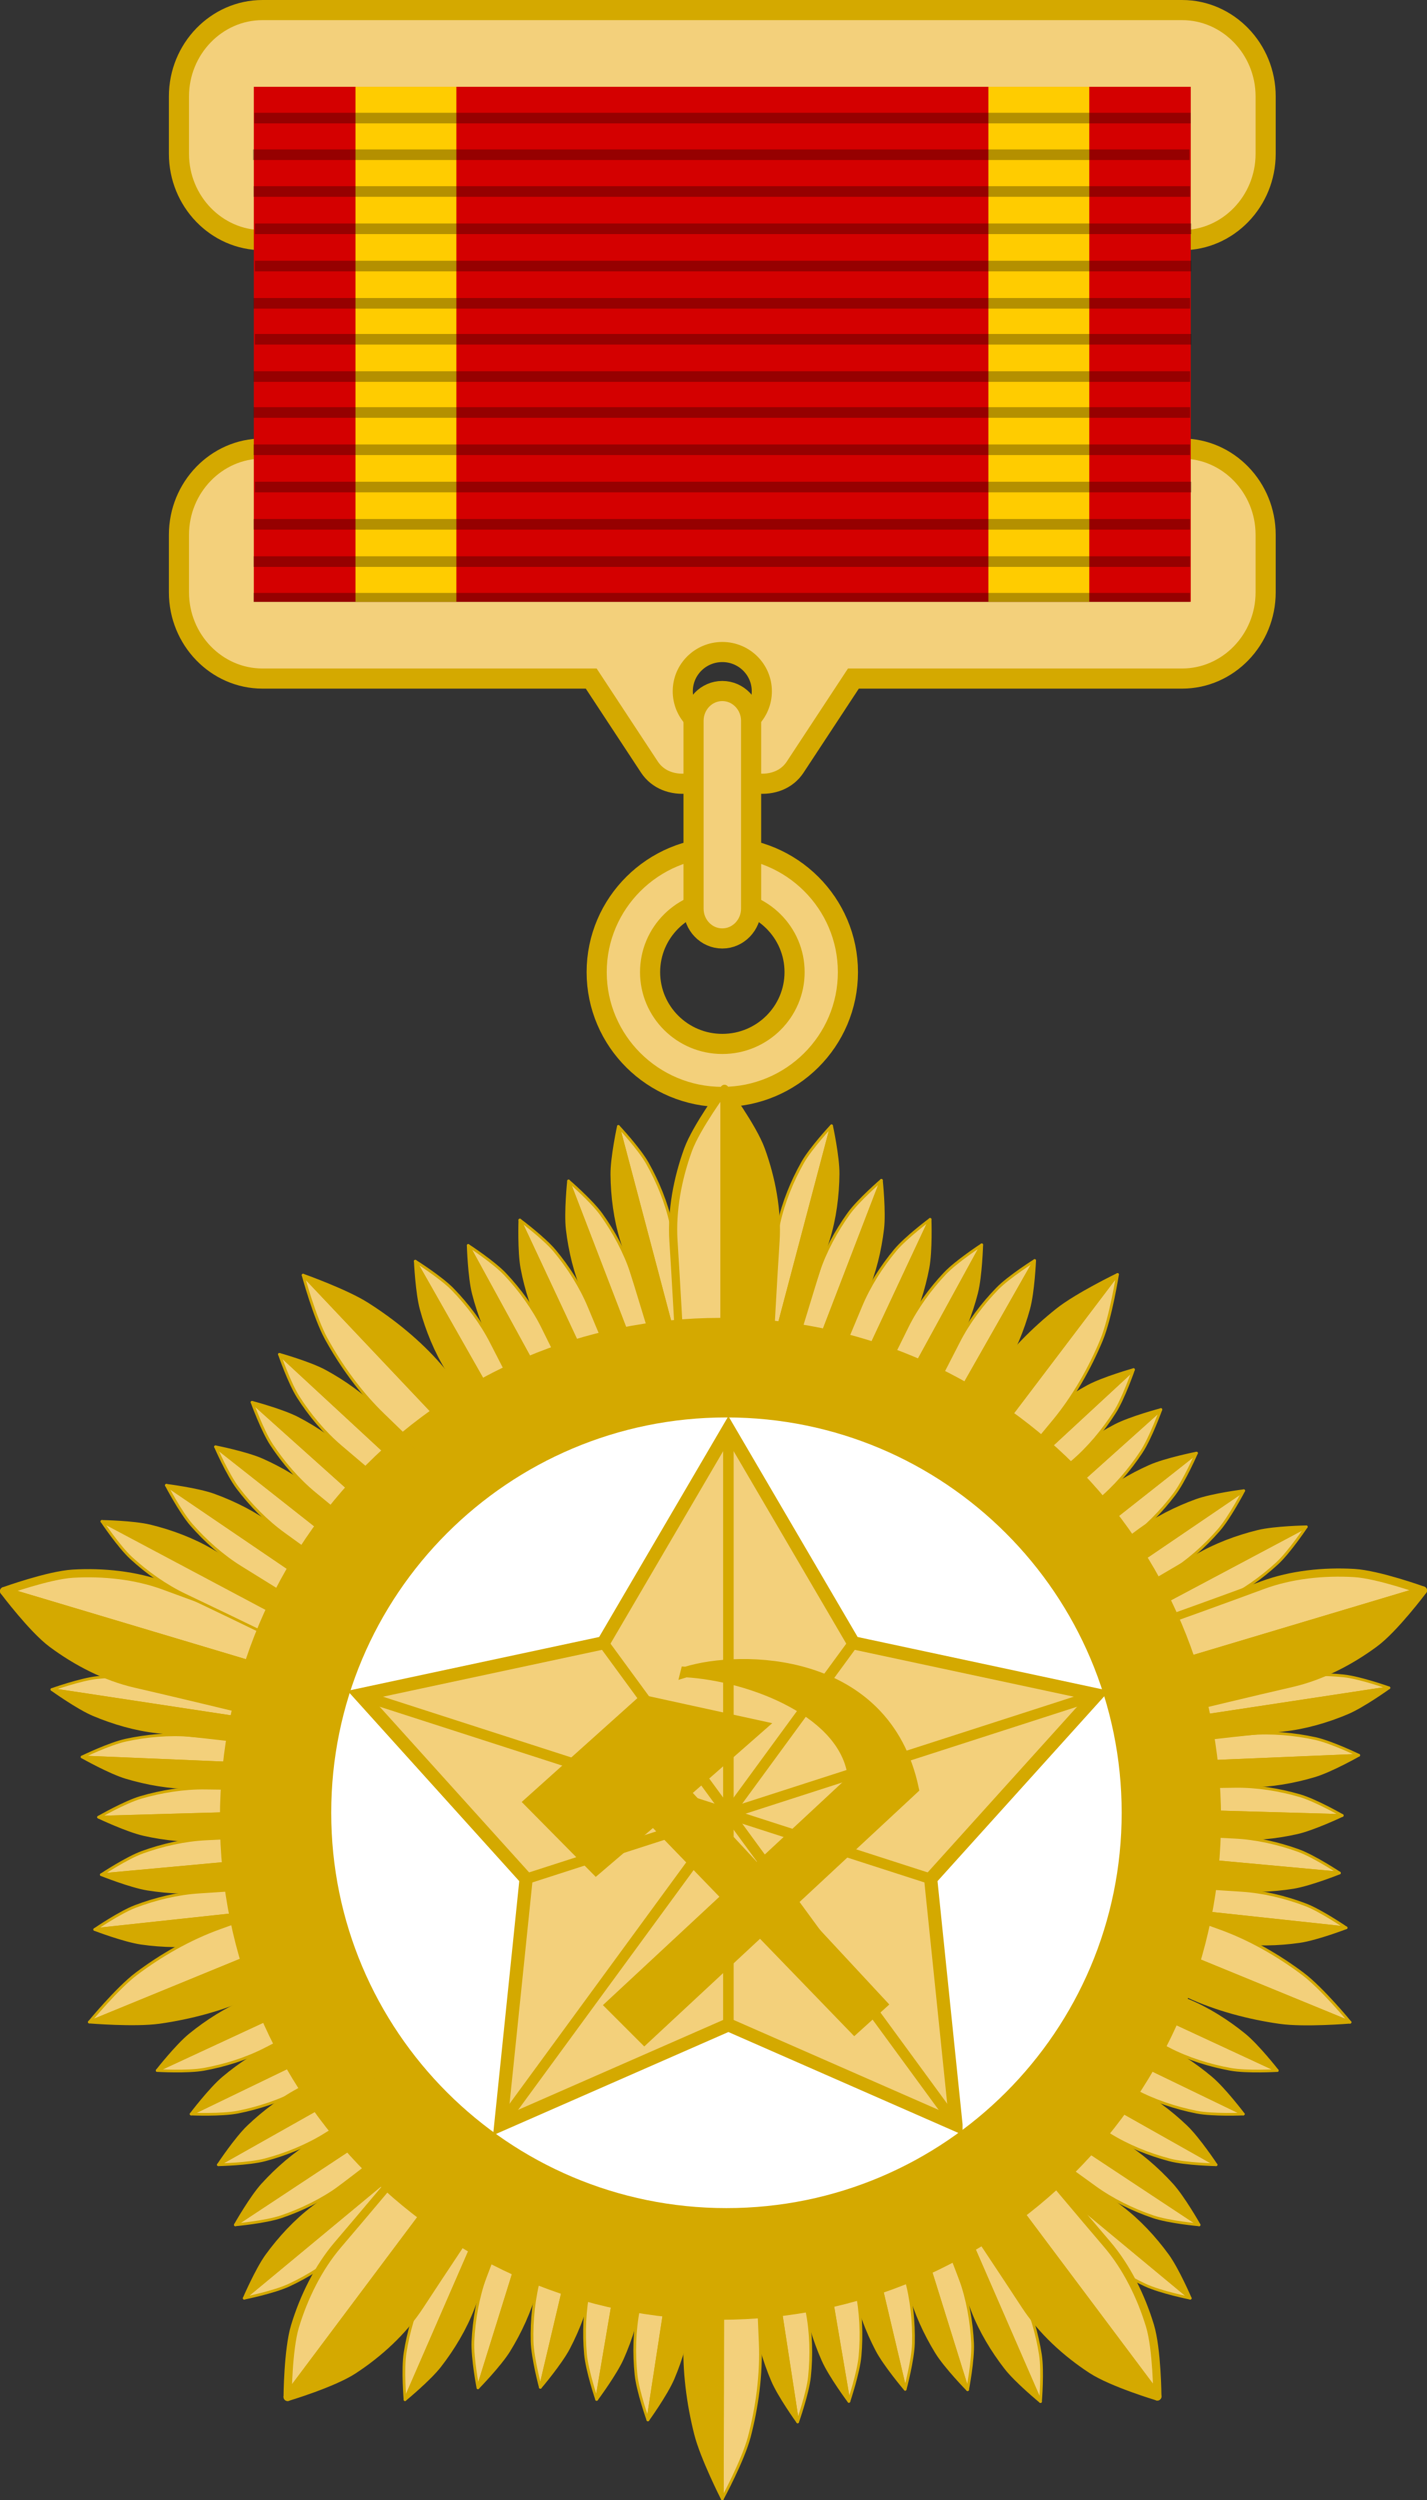 <?xml version="1.0" encoding="UTF-8" standalone="no"?>
<!-- Created with Inkscape (http://www.inkscape.org/) -->

<svg
   xmlns:dc="http://purl.org/dc/elements/1.1/"
   xmlns:cc="http://creativecommons.org/ns#"
   xmlns:rdf="http://www.w3.org/1999/02/22-rdf-syntax-ns#"
   xmlns:svg="http://www.w3.org/2000/svg"
   xmlns="http://www.w3.org/2000/svg"
   xmlns:xlink="http://www.w3.org/1999/xlink"
   xmlns:sodipodi="http://sodipodi.sourceforge.net/DTD/sodipodi-0.dtd"
   xmlns:inkscape="http://www.inkscape.org/namespaces/inkscape"
   width="135.376"
   height="237.147"
   id="svg2"
   version="1.1"
   inkscape:version="0.48.4 r9939"
   sodipodi:docname="Héroe del Trabajo 3.svg">
  <rect width="100%" height="100%" fill="#333333" stroke="none"/>
  <defs
     id="defs4">
    <linearGradient
       id="SVGID_1_"
       gradientUnits="userSpaceOnUse"
       x1="854.172"
       y1="-1160.074"
       x2="899.427"
       y2="-1205.329"
       gradientTransform="matrix(1,0,0,-1,-844.799,-1150.701)">
      <stop
         offset="0"
         style="stop-color:#BFA067"
         id="stop240" />
      <stop
         offset="1"
         style="stop-color:#EFCA67"
         id="stop242" />
    </linearGradient>
    <linearGradient
       id="SVGID_2_"
       gradientUnits="userSpaceOnUse"
       x1="876.799"
       y1="-1152.892"
       x2="876.799"
       y2="-1212.502"
       gradientTransform="matrix(1,0,0,-1,-712.236,-586.173)">
      <stop
         offset="0"
         style="stop-color:#F0C76D"
         id="stop247" />
      <stop
         offset="1"
         style="stop-color:#FFF3B0"
         id="stop249" />
    </linearGradient>
    <linearGradient
       id="linearGradient4446-0">
      <stop
         id="stop4448-9"
         style="stop-color:#aa8800;stop-opacity:1"
         offset="0" />
      <stop
         id="stop4450-4"
         style="stop-color:#aa8800;stop-opacity:0"
         offset="1" />
    </linearGradient>
    <linearGradient
       id="linearGradient4279-1">
      <stop
         id="stop4281-5"
         style="stop-color:#aa0000;stop-opacity:1"
         offset="0" />
      <stop
         id="stop4289-2"
         style="stop-color:#d40000;stop-opacity:1"
         offset="0.247" />
      <stop
         id="stop4287-7"
         style="stop-color:#d40000;stop-opacity:1"
         offset="0.721" />
      <stop
         id="stop4283-6"
         style="stop-color:#ff0000;stop-opacity:1"
         offset="1" />
    </linearGradient>
    <linearGradient
       inkscape:collect="always"
       xlink:href="#linearGradient4279-1-2"
       id="linearGradient4116-3"
       gradientUnits="userSpaceOnUse"
       gradientTransform="matrix(0.503,0,0,0.503,-100.326,405.483)"
       x1="517.581"
       y1="10.213"
       x2="517.581"
       y2="-27.381" />
    <linearGradient
       id="linearGradient4279-1-2">
      <stop
         id="stop4281-5-2"
         style="stop-color:#aa0000;stop-opacity:1"
         offset="0" />
      <stop
         id="stop4289-2-1"
         style="stop-color:#d40000;stop-opacity:1"
         offset="0.247" />
      <stop
         id="stop4287-7-6"
         style="stop-color:#d40000;stop-opacity:1"
         offset="0.721" />
      <stop
         id="stop4283-6-8"
         style="stop-color:#ff0000;stop-opacity:1"
         offset="1" />
    </linearGradient>
  </defs>
  <sodipodi:namedview
     id="base"
     pagecolor="#ffffff"
     bordercolor="#666666"
     borderopacity="1.0"
     inkscape:pageopacity="0.0"
     inkscape:pageshadow="2"
     inkscape:zoom="1.4"
     inkscape:cx="59.281527"
     inkscape:cy="119.86102"
     inkscape:document-units="px"
     inkscape:current-layer="layer1"
     showgrid="false"
     inkscape:window-width="800"
     inkscape:window-height="544"
     inkscape:window-x="-4"
     inkscape:window-y="-4"
     inkscape:window-maximized="1"
     showguides="true"
     inkscape:guide-bbox="true"
     fit-margin-top="0"
     fit-margin-left="0"
     fit-margin-right="0"
     fit-margin-bottom="0" />
  <g
     inkscape:label="Capa 1"
     inkscape:groupmode="layer"
     id="layer1"
     transform="translate(-280.152,-435.522)">
    <path
       inkscape:connector-curvature="0"
       style="fill:#f3d07b;fill-opacity:1;stroke:#d4a900;stroke-width:1.909;stroke-miterlimit:4;stroke-opacity:1;stroke-dasharray:none"
       id="path3090-8"
       d="m 305.053,436.477 87.243,0 c 4.359,0 7.924,3.683 7.924,8.187 l 0,5.45 c 0,4.504 -3.565,8.187 -7.924,8.187 l -87.243,0 c -4.359,0 -7.924,-3.683 -7.924,-8.187 l 0,-5.45 c 0,-4.504 3.565,-8.187 7.924,-8.187 z m 0,63.407 c -4.359,0 -7.924,-3.675 -7.924,-8.179 l 0,-5.458 c 0,-4.504 3.565,-8.179 7.924,-8.179 l 87.243,0 c 4.359,0 7.924,3.675 7.924,8.179 l 0,5.458 c 0,4.504 -3.565,8.179 -7.924,8.179 l -31.184,0 -5.524,8.398 c -0.787,1.204 -2.188,1.712 -3.635,1.548 l -6.555,0 c -1.44,0.164 -2.841,-0.344 -3.635,-1.548 l -5.524,-8.398 z m 39.872,1.204 c 0,2.064 1.676,3.73 3.753,3.73 2.07,0 3.746,-1.666 3.746,-3.73 0,-2.056 -1.676,-3.722 -3.746,-3.722 -2.077,0 -3.753,1.665 -3.753,3.722 z" />
    <path
       sodipodi:nodetypes="cssccc"
       id="path3968-8-2"
       d="m 333.035,605.33 c 0,0 -22.219,-0.021 -33.35,-0.209 -2.08,-0.035 -4.25,0.323 -6.163,0.882 -1.531,0.447 -4.019,1.879 -4.019,1.879 l 43.67,-1.245 -0.138,-1.307 z"
       style="fill:#f3d07b;fill-opacity:1;stroke:#d4a900;stroke-width:0.259;stroke-linejoin:round;stroke-miterlimit:4;stroke-opacity:1;stroke-dasharray:none"
       inkscape:connector-curvature="0" />
    <path
       sodipodi:nodetypes="cssccc"
       id="path3968-8"
       d="m 363.954,605.169 c 0,0 22.219,-0.021 33.35,-0.209 2.08,-0.035 4.25,0.323 6.163,0.882 1.531,0.447 4.019,1.879 4.019,1.879 l -43.67,-1.245 0.138,-1.307 z"
       style="fill:#f3d07b;fill-opacity:1;stroke:#d4a900;stroke-width:0.259;stroke-linejoin:round;stroke-miterlimit:4;stroke-opacity:1;stroke-dasharray:none"
       inkscape:connector-curvature="0" />
    <path
       sodipodi:nodetypes="cssccc"
       id="path3968-8-16-7"
       d="m 357.301,619.422 c 0,0 5.731,21.467 8.773,32.176 0.569,2.002 0.78,4.191 0.732,6.182 -0.038,1.594 -0.783,4.367 -0.783,4.367 l -10.021,-42.523 1.299,-0.202 z"
       style="fill:#f3d07b;fill-opacity:1;stroke:#d4a900;stroke-width:0.259;stroke-linejoin:round;stroke-miterlimit:4;stroke-opacity:1;stroke-dasharray:none"
       inkscape:connector-curvature="0" />
    <path
       sodipodi:nodetypes="cssccc"
       id="path3968-8-16"
       d="m 340.135,619.237 c 0,0 -5.731,21.467 -8.773,32.176 -0.569,2.002 -0.78,4.191 -0.732,6.182 0.038,1.594 0.783,4.367 0.783,4.367 l 10.021,-42.523 -1.299,-0.202 z"
       style="fill:#f3d07b;fill-opacity:1;stroke:#d4a900;stroke-width:0.259;stroke-linejoin:round;stroke-miterlimit:4;stroke-opacity:1;stroke-dasharray:none"
       inkscape:connector-curvature="0" />
    <path
       style="fill:#d4a900;fill-opacity:1;stroke:#d4a900;stroke-width:0.259;stroke-linejoin:round;stroke-miterlimit:4;stroke-opacity:1;stroke-dasharray:none"
       d="m 333.241,607.945 c 0,0 -22.116,1.285 -33.168,2.105 -2.066,0.153 -4.282,-0.08 -6.274,-0.527 -1.594,-0.358 -4.296,-1.642 -4.296,-1.642 l 43.67,-1.245 0.067,1.309 z"
       id="path3970-7-66"
       sodipodi:nodetypes="cssccc"
       inkscape:connector-curvature="0" />
    <path
       sodipodi:nodetypes="cssccc"
       id="path3968-8-1"
       d="m 349.129,590.166 c 0,0 -8.82,-20.393 -13.076,-30.68 -0.795,-1.923 -1.987,-3.771 -3.261,-5.304 -1.019,-1.226 -3.323,-2.94 -3.323,-2.94 l 18.515,39.57 1.144,-0.647 z"
       style="fill:#f3d07b;fill-opacity:1;stroke:#d4a900;stroke-width:0.259;stroke-linejoin:round;stroke-miterlimit:4;stroke-opacity:1;stroke-dasharray:none"
       inkscape:connector-curvature="0" />
    <path
       sodipodi:nodetypes="cssccc"
       id="path3968-8-1-4"
       d="m 348.728,590.105 c 0,0 8.82,-20.393 13.076,-30.68 0.795,-1.923 1.987,-3.771 3.261,-5.304 1.019,-1.226 3.323,-2.94 3.323,-2.94 l -18.515,39.57 -1.144,-0.647 z"
       style="fill:#f3d07b;fill-opacity:1;stroke:#d4a900;stroke-width:0.259;stroke-linejoin:round;stroke-miterlimit:4;stroke-opacity:1;stroke-dasharray:none"
       inkscape:connector-curvature="0" />
    <path
       sodipodi:nodetypes="cssccc"
       id="path3968-7-4-0-8"
       d="m 339.565,623.61 c 0,0 -18.168,12.79 -27.168,19.343 -1.682,1.225 -3.664,2.179 -5.55,2.822 -1.509,0.514 -4.369,0.773 -4.369,0.773 l 36.448,-24.086 0.638,1.149 z"
       style="fill:#f3d07b;fill-opacity:1;stroke:#d4a900;stroke-width:0.259;stroke-linejoin:round;stroke-miterlimit:4;stroke-opacity:1;stroke-dasharray:none"
       inkscape:connector-curvature="0" />
    <path
       style="fill:#d4a900;fill-opacity:1;stroke:#d4a900;stroke-width:0.259;stroke-linejoin:round;stroke-miterlimit:4;stroke-opacity:1;stroke-dasharray:none"
       d="m 342.716,619.71 c 0,0 -4.442,21.703 -6.49,32.595 -0.383,2.036 -1.178,4.118 -2.122,5.927 -0.755,1.448 -2.691,3.729 -2.691,3.729 l 10.021,-42.523 1.282,0.271 z"
       id="path3970-7-57"
       sodipodi:nodetypes="cssccc"
       inkscape:connector-curvature="0" />
    <path
       sodipodi:nodetypes="cssccc"
       id="path3968-7-4-03"
       d="m 331.546,602.696 c 0,0 -22.162,-1.589 -33.252,-2.562 -2.073,-0.182 -4.263,0.022 -6.21,0.444 -1.558,0.338 -4.142,1.591 -4.142,1.591 l 43.649,1.84 -0.046,-1.313 z"
       style="fill:#f3d07b;fill-opacity:1;stroke:#d4a900;stroke-width:0.259;stroke-linejoin:round;stroke-miterlimit:4;stroke-opacity:1;stroke-dasharray:none"
       inkscape:connector-curvature="0" />
    <path
       style="fill:#d4a900;fill-opacity:1;stroke:#d4a900;stroke-width:0.259;stroke-linejoin:round;stroke-miterlimit:4;stroke-opacity:1;stroke-dasharray:none"
       d="m 338.229,621.352 c 0,0 -18.835,11.662 -28.35,17.345 -1.778,1.062 -3.458,2.527 -4.83,4.038 -1.098,1.209 -2.571,3.813 -2.571,3.813 l 36.448,-24.086 -0.697,-1.11 z"
       id="path3970-4-2-9-8"
       sodipodi:nodetypes="cssccc"
       inkscape:connector-curvature="0" />
    <path
       sodipodi:nodetypes="cssccc"
       id="path3968-7-4-54"
       d="m 337.207,619.999 c 0,0 -7.232,21.009 -11.022,31.476 -0.708,1.956 -1.074,4.125 -1.167,6.115 -0.074,1.593 0.473,4.411 0.473,4.411 l 12.997,-41.71 -1.281,-0.293 z"
       style="fill:#f3d07b;fill-opacity:1;stroke:#d4a900;stroke-width:0.259;stroke-linejoin:round;stroke-miterlimit:4;stroke-opacity:1;stroke-dasharray:none"
       inkscape:connector-curvature="0" />
    <path
       style="fill:#d4a900;fill-opacity:1;stroke:#d4a900;stroke-width:0.259;stroke-linejoin:round;stroke-miterlimit:4;stroke-opacity:1;stroke-dasharray:none"
       d="m 331.567,605.32 c 0,0 -22.152,-0.279 -33.234,-0.241 -2.071,0.007 -4.266,-0.382 -6.221,-0.968 -1.565,-0.469 -4.169,-1.941 -4.169,-1.941 l 43.649,1.84 -0.025,1.31 z"
       id="path3970-4-2-80"
       sodipodi:nodetypes="cssccc"
       inkscape:connector-curvature="0" />
    <path
       sodipodi:nodetypes="cssccc"
       id="path3968-7-0-7-0-2"
       d="m 338.098,618.251 c 0,0 -19.711,10.254 -29.504,15.548 -1.83,0.989 -3.921,1.671 -5.876,2.057 -1.564,0.308 -4.433,0.183 -4.433,0.183 l 39.334,-19.012 0.479,1.224 z"
       style="fill:#f3d07b;fill-opacity:1;stroke:#d4a900;stroke-width:0.259;stroke-linejoin:round;stroke-miterlimit:4;stroke-opacity:1;stroke-dasharray:none"
       inkscape:connector-curvature="0" />
    <path
       sodipodi:nodetypes="cssccc"
       id="path3968-7-0-7-1"
       d="m 333.053,608.044 c 0,0 -22.176,1.38 -33.297,1.895 -2.079,0.096 -4.222,0.59 -6.095,1.268 -1.499,0.543 -3.892,2.129 -3.892,2.129 l 43.505,-3.996 -0.22,-1.296 z"
       style="fill:#f3d07b;fill-opacity:1;stroke:#d4a900;stroke-width:0.259;stroke-linejoin:round;stroke-miterlimit:4;stroke-opacity:1;stroke-dasharray:none"
       inkscape:connector-curvature="0" />
    <path
       style="fill:#d4a900;fill-opacity:1;stroke:#d4a900;stroke-width:0.259;stroke-linejoin:round;stroke-miterlimit:4;stroke-opacity:1;stroke-dasharray:none"
       d="m 339.748,620.653 c 0,0 -5.963,21.336 -8.774,32.056 -0.525,2.004 -1.465,4.024 -2.535,5.763 -0.856,1.391 -2.947,3.53 -2.947,3.53 l 12.997,-41.71 1.26,0.361 z"
       id="path3970-4-2-1"
       sodipodi:nodetypes="cssccc"
       inkscape:connector-curvature="0" />
    <path
       style="fill:#d4a900;fill-opacity:1;stroke:#d4a900;stroke-width:0.259;stroke-linejoin:round;stroke-miterlimit:4;stroke-opacity:1;stroke-dasharray:none"
       d="m 333.423,610.642 c 0,0 -21.991,2.677 -32.969,4.193 -2.052,0.283 -4.279,0.19 -6.294,-0.13 -1.613,-0.257 -4.391,-1.368 -4.391,-1.368 l 43.505,-3.996 0.15,1.302 z"
       id="path3970-4-9-7-2"
       sodipodi:nodetypes="cssccc"
       inkscape:connector-curvature="0" />
    <path
       style="fill:#d4a900;fill-opacity:1;stroke:#d4a900;stroke-width:0.259;stroke-linejoin:round;stroke-miterlimit:4;stroke-opacity:1;stroke-dasharray:none"
       d="m 337.075,615.834 c 0,0 -20.222,9.047 -30.409,13.41 -1.904,0.816 -3.764,2.043 -5.326,3.358 -1.25,1.052 -3.056,3.436 -3.056,3.436 l 39.334,-19.012 -0.543,-1.193 z"
       id="path3970-4-9-7-0-9"
       sodipodi:nodetypes="cssccc"
       inkscape:connector-curvature="0" />
    <path
       sodipodi:nodetypes="cssccc"
       id="path3968-7-0-4-9-5"
       d="m 332.334,612.562 c 0,0 -22.151,1.729 -33.263,2.419 -2.077,0.129 -4.212,0.657 -6.074,1.364 -1.491,0.566 -3.858,2.19 -3.858,2.19 l 43.436,-4.681 -0.241,-1.292 z"
       style="fill:#f3d07b;fill-opacity:1;stroke:#d4a900;stroke-width:0.259;stroke-linejoin:round;stroke-miterlimit:4;stroke-opacity:1;stroke-dasharray:none"
       inkscape:connector-curvature="0" />
    <path
       sodipodi:nodetypes="cssccc"
       id="path3968-7-0-7-20"
       d="m 342.763,619.917 c 0,0 -4.366,21.786 -6.727,32.665 -0.441,2.033 -0.514,4.231 -0.341,6.216 0.139,1.588 1.057,4.309 1.057,4.309 l 7.319,-43.07 -1.309,-0.12 z"
       style="fill:#f3d07b;fill-opacity:1;stroke:#d4a900;stroke-width:0.259;stroke-linejoin:round;stroke-miterlimit:4;stroke-opacity:1;stroke-dasharray:none"
       inkscape:connector-curvature="0" />
    <path
       sodipodi:nodetypes="cssccc"
       id="path3968-7-0-4-8-1-8-8"
       d="m 337.707,626.686 c 0,0 -16.676,14.683 -24.914,22.171 -1.54,1.4 -3.406,2.563 -5.211,3.406 -1.445,0.675 -4.259,1.241 -4.259,1.241 l 33.626,-27.891 0.759,1.073 z"
       style="fill:#f3d07b;fill-opacity:1;stroke:#d4a900;stroke-width:0.259;stroke-linejoin:round;stroke-miterlimit:4;stroke-opacity:1;stroke-dasharray:none"
       inkscape:connector-curvature="0" />
    <path
       style="fill:#d4a900;fill-opacity:1;stroke:#d4a900;stroke-width:0.259;stroke-linejoin:round;stroke-miterlimit:4;stroke-opacity:1;stroke-dasharray:none"
       d="m 345.369,620.227 c 0,0 -3.065,21.94 -4.422,32.939 -0.254,2.056 -0.916,4.184 -1.744,6.049 -0.663,1.493 -2.451,3.892 -2.451,3.892 l 7.319,-43.07 1.297,0.19 z"
       id="path3970-4-9-7-01"
       sodipodi:nodetypes="cssccc"
       inkscape:connector-curvature="0" />
    <path
       sodipodi:nodetypes="cssccc"
       id="path3968-7-0-4-8-1-8"
       d="m 358.679,626.688 c 0,0 16.676,14.683 24.914,22.171 1.54,1.4 3.406,2.563 5.211,3.406 1.445,0.675 4.259,1.241 4.259,1.241 l -33.626,-27.891 -0.759,1.073 z"
       style="fill:#f3d07b;fill-opacity:1;stroke:#d4a900;stroke-width:0.259;stroke-linejoin:round;stroke-miterlimit:4;stroke-opacity:1;stroke-dasharray:none"
       inkscape:connector-curvature="0" />
    <path
       style="fill:#d4a900;fill-opacity:1;stroke:#d4a900;stroke-width:0.259;stroke-linejoin:round;stroke-miterlimit:4;stroke-opacity:1;stroke-dasharray:none"
       d="m 354.721,619.895 c 0,0 4.442,21.703 6.49,32.595 0.383,2.036 1.178,4.118 2.122,5.927 0.755,1.448 2.691,3.729 2.691,3.729 l -10.021,-42.523 -1.282,0.271 z"
       id="path3970-7-57-7"
       sodipodi:nodetypes="cssccc"
       inkscape:connector-curvature="0" />
    <path
       style="fill:#d4a900;fill-opacity:1;stroke:#d4a900;stroke-width:0.259;stroke-linejoin:round;stroke-miterlimit:4;stroke-opacity:1;stroke-dasharray:none"
       d="m 360.252,624.587 c 0,0 17.461,13.633 26.305,20.313 1.653,1.248 3.164,2.887 4.365,4.537 0.961,1.321 2.143,4.069 2.143,4.069 l -33.626,-27.891 0.814,-1.028 z"
       id="path3970-4-9-8-2-9-9"
       sodipodi:nodetypes="cssccc"
       inkscape:connector-curvature="0" />
    <path
       sodipodi:nodetypes="cssccc"
       id="path3968-7-4-54-7"
       d="m 360.229,620.184 c 0,0 7.232,21.009 11.022,31.476 0.708,1.956 1.074,4.125 1.167,6.115 0.074,1.593 -0.473,4.411 -0.473,4.411 l -12.997,-41.71 1.281,-0.293 z"
       style="fill:#f3d07b;fill-opacity:1;stroke:#d4a900;stroke-width:0.259;stroke-linejoin:round;stroke-miterlimit:4;stroke-opacity:1;stroke-dasharray:none"
       inkscape:connector-curvature="0" />
    <path
       sodipodi:nodetypes="cssccc"
       id="path3968-7-0-4-9-61"
       d="m 361.234,614.752 c 0,0 19.87,9.942 29.746,15.081 1.846,0.961 3.947,1.609 5.908,1.964 1.569,0.284 4.435,0.114 4.435,0.114 l -39.629,-18.39 -0.46,1.231 z"
       style="fill:#f3d07b;fill-opacity:1;stroke:#d4a900;stroke-width:0.259;stroke-linejoin:round;stroke-miterlimit:4;stroke-opacity:1;stroke-dasharray:none"
       inkscape:connector-curvature="0" />
    <path
       style="fill:#d4a900;fill-opacity:1;stroke:#d4a900;stroke-width:0.259;stroke-linejoin:round;stroke-miterlimit:4;stroke-opacity:1;stroke-dasharray:none"
       d="m 363.748,607.785 c 0,0 22.116,1.285 33.168,2.105 2.066,0.153 4.282,-0.08 6.274,-0.527 1.594,-0.358 4.296,-1.642 4.296,-1.642 l -43.67,-1.245 -0.067,1.309 z"
       id="path3970-7"
       sodipodi:nodetypes="cssccc"
       inkscape:connector-curvature="0" />
    <path
       style="fill:#d4a900;fill-opacity:1;stroke:#d4a900;stroke-width:0.259;stroke-linejoin:round;stroke-miterlimit:4;stroke-opacity:1;stroke-dasharray:none"
       d="m 357.688,620.838 c 0,0 5.963,21.336 8.774,32.056 0.525,2.004 1.465,4.024 2.535,5.763 0.856,1.391 2.947,3.53 2.947,3.53 l -12.997,-41.71 -1.26,0.361 z"
       id="path3970-4-2-1-7"
       sodipodi:nodetypes="cssccc"
       inkscape:connector-curvature="0" />
    <path
       style="fill:#d4a900;fill-opacity:1;stroke:#d4a900;stroke-width:0.259;stroke-linejoin:round;stroke-miterlimit:4;stroke-opacity:1;stroke-dasharray:none"
       d="m 362.218,612.32 c 0,0 20.362,8.727 30.616,12.93 1.917,0.785 3.796,1.984 5.378,3.273 1.266,1.032 3.11,3.388 3.11,3.388 l -39.629,-18.39 0.524,-1.201 z"
       id="path3970-4-9-8-3-3"
       sodipodi:nodetypes="cssccc"
       inkscape:connector-curvature="0" />
    <path
       sodipodi:nodetypes="cssccc"
       id="path3968-7-4"
       d="m 365.443,602.535 c 0,0 22.162,-1.589 33.252,-2.562 2.073,-0.182 4.263,0.022 6.21,0.444 1.558,0.338 4.142,1.591 4.142,1.591 l -43.649,1.84 0.046,-1.313 z"
       style="fill:#f3d07b;fill-opacity:1;stroke:#d4a900;stroke-width:0.259;stroke-linejoin:round;stroke-miterlimit:4;stroke-opacity:1;stroke-dasharray:none"
       inkscape:connector-curvature="0" />
    <path
       sodipodi:nodetypes="cssccc"
       id="path3968-7-0-7-20-3"
       d="m 354.674,620.102 c 0,0 4.366,21.786 6.727,32.665 0.441,2.033 0.514,4.231 0.341,6.216 -0.139,1.588 -1.057,4.309 -1.057,4.309 l -7.319,-43.07 1.309,-0.12 z"
       style="fill:#f3d07b;fill-opacity:1;stroke:#d4a900;stroke-width:0.259;stroke-linejoin:round;stroke-miterlimit:4;stroke-opacity:1;stroke-dasharray:none"
       inkscape:connector-curvature="0" />
    <path
       sodipodi:nodetypes="cssccc"
       id="path3968-8-86"
       d="m 356.903,620.587 c 0,0 19.025,11.476 28.465,17.377 1.764,1.103 3.808,1.915 5.735,2.423 1.542,0.406 4.412,0.463 4.412,0.463 l -38.057,-21.454 -0.555,1.191 z"
       style="fill:#f3d07b;fill-opacity:1;stroke:#d4a900;stroke-width:0.259;stroke-linejoin:round;stroke-miterlimit:4;stroke-opacity:1;stroke-dasharray:none"
       inkscape:connector-curvature="0" />
    <path
       style="fill:#d4a900;fill-opacity:1;stroke:#d4a900;stroke-width:0.259;stroke-linejoin:round;stroke-miterlimit:4;stroke-opacity:1;stroke-dasharray:none"
       d="m 352.068,620.412 c 0,0 3.065,21.94 4.422,32.939 0.254,2.056 0.916,4.184 1.744,6.049 0.663,1.493 2.451,3.892 2.451,3.892 l -7.319,-43.07 -1.297,0.19 z"
       id="path3970-4-9-7-01-3"
       sodipodi:nodetypes="cssccc"
       inkscape:connector-curvature="0" />
    <path
       style="fill:#d4a900;fill-opacity:1;stroke:#d4a900;stroke-width:0.259;stroke-linejoin:round;stroke-miterlimit:4;stroke-opacity:1;stroke-dasharray:none"
       d="m 329.041,599.19 c 0,0 -19.246,-10.971 -28.785,-16.613 -1.783,-1.054 -3.872,-1.83 -5.855,-2.313 -1.587,-0.387 -4.578,-0.436 -4.578,-0.436 l 38.577,20.505 0.641,-1.143 z"
       id="path3970-4-9-8-2-9-4"
       sodipodi:nodetypes="cssccc"
       inkscape:connector-curvature="0" />
    <path
       style="fill:#d4a900;fill-opacity:1;stroke:#d4a900;stroke-width:0.259;stroke-linejoin:round;stroke-miterlimit:4;stroke-opacity:1;stroke-dasharray:none"
       d="m 332.745,615.153 c 0,0 -21.946,3.023 -32.899,4.711 -2.047,0.315 -4.275,0.258 -6.296,-0.031 -1.617,-0.231 -4.412,-1.299 -4.412,-1.299 l 43.436,-4.681 0.17,1.3 z"
       id="path3970-4-9-8-3-09"
       sodipodi:nodetypes="cssccc"
       inkscape:connector-curvature="0" />
    <path
       style="fill:#d4a900;fill-opacity:1;stroke:#d4a900;stroke-width:0.259;stroke-linejoin:round;stroke-miterlimit:4;stroke-opacity:1;stroke-dasharray:none"
       d="m 346.811,591.395 c 0,0 -9.977,-19.779 -15.126,-29.593 -0.962,-1.834 -1.63,-3.96 -2.012,-5.965 -0.306,-1.605 -0.202,-4.594 -0.202,-4.594 l 18.515,39.57 -1.174,0.582 z"
       id="path3970-7-3"
       sodipodi:nodetypes="cssccc"
       inkscape:connector-curvature="0" />
    <path
       style="fill:#d4a900;fill-opacity:1;stroke:#d4a900;stroke-width:0.259;stroke-linejoin:round;stroke-miterlimit:4;stroke-opacity:1;stroke-dasharray:none"
       d="m 351.046,591.335 c 0,0 9.977,-19.779 15.126,-29.593 0.962,-1.834 1.63,-3.96 2.012,-5.965 0.306,-1.605 0.202,-4.594 0.202,-4.594 l -18.515,39.57 1.174,0.582 z"
       id="path3970-7-3-2"
       sodipodi:nodetypes="cssccc"
       inkscape:connector-curvature="0" />
    <path
       sodipodi:nodetypes="cssccc"
       id="path3968-8-8"
       d="m 334.014,600.767 c 0,0 -17.845,-13.237 -26.891,-19.727 -1.691,-1.213 -3.219,-2.795 -4.42,-4.384 -0.962,-1.272 -2.105,-3.906 -2.105,-3.906 l 34.306,27.05 -0.891,0.966 z"
       style="fill:#f3d07b;fill-opacity:1;stroke:#d4a900;stroke-width:0.259;stroke-linejoin:round;stroke-miterlimit:4;stroke-opacity:1;stroke-dasharray:none"
       inkscape:connector-curvature="0" />
    <path
       sodipodi:nodetypes="cssccc"
       id="path3968-7-0-4-8-1-4"
       d="m 328.368,601.018 c 0,0 -21.859,-3.98 -32.779,-6.147 -2.041,-0.405 -4.24,-0.439 -6.221,-0.231 -1.586,0.167 -4.29,1.133 -4.29,1.133 l 43.193,6.555 0.097,-1.311 z"
       style="fill:#f3d07b;fill-opacity:1;stroke:#d4a900;stroke-width:0.259;stroke-linejoin:round;stroke-miterlimit:4;stroke-opacity:1;stroke-dasharray:none"
       inkscape:connector-curvature="0" />
    <path
       sodipodi:nodetypes="cssccc"
       id="path3968-7-4-59"
       d="m 350.953,587.752 c 0,0 -7.359,-20.965 -10.878,-31.527 -0.658,-1.974 -1.716,-3.902 -2.878,-5.52 -0.93,-1.295 -3.107,-3.167 -3.107,-3.167 l 15.677,40.778 1.187,-0.564 z"
       style="fill:#f3d07b;fill-opacity:1;stroke:#d4a900;stroke-width:0.259;stroke-linejoin:round;stroke-miterlimit:4;stroke-opacity:1;stroke-dasharray:none"
       inkscape:connector-curvature="0" />
    <path
       sodipodi:nodetypes="cssccc"
       id="path3968-7-4-59-0"
       d="m 346.904,587.691 c 0,0 7.359,-20.965 10.878,-31.527 0.658,-1.974 1.716,-3.902 2.878,-5.52 0.93,-1.295 3.107,-3.167 3.107,-3.167 l -15.677,40.778 -1.187,-0.564 z"
       style="fill:#f3d07b;fill-opacity:1;stroke:#d4a900;stroke-width:0.259;stroke-linejoin:round;stroke-miterlimit:4;stroke-opacity:1;stroke-dasharray:none"
       inkscape:connector-curvature="0" />
    <path
       inkscape:connector-curvature="0"
       style="fill:#f3d07b;fill-opacity:1;stroke:#d4a900;stroke-width:0.777;stroke-linejoin:round;stroke-miterlimit:4;stroke-opacity:1;stroke-dasharray:none"
       d="m 339.39,601.361 c 0,0 -29.156,-10.058 -43.644,-15.424 -2.708,-1.003 -5.795,-1.32 -8.678,-1.152 -2.307,0.135 -6.528,1.657 -6.528,1.657 l 58.162,17.394 0.689,-2.475 z"
       id="path2832-7-0-4"
       sodipodi:nodetypes="cssccc" />
    <path
       style="fill:#d4a900;fill-opacity:1;stroke:#d4a900;stroke-width:0.259;stroke-linejoin:round;stroke-miterlimit:4;stroke-opacity:1;stroke-dasharray:none"
       d="m 328.104,603.629 c 0,0 -21.991,-2.676 -33.012,-3.838 -2.06,-0.217 -4.199,-0.841 -6.079,-1.636 -1.505,-0.636 -3.934,-2.381 -3.934,-2.381 l 43.193,6.555 -0.167,1.3 z"
       id="path3970-4-9-8-2-9-7"
       sodipodi:nodetypes="cssccc"
       inkscape:connector-curvature="0" />
    <path
       style="fill:#d4a900;fill-opacity:1;stroke:#d4a900;stroke-width:0.259;stroke-linejoin:round;stroke-miterlimit:4;stroke-opacity:1;stroke-dasharray:none"
       d="m 348.554,588.814 c 0,0 -8.557,-20.434 -13,-30.587 -0.831,-1.898 -1.347,-4.066 -1.586,-6.093 -0.192,-1.622 0.122,-4.597 0.122,-4.597 l 15.677,40.778 -1.212,0.498 z"
       id="path3970-4-2-8"
       sodipodi:nodetypes="cssccc"
       inkscape:connector-curvature="0" />
    <path
       style="fill:#d4a900;fill-opacity:1;stroke:#d4a900;stroke-width:0.259;stroke-linejoin:round;stroke-miterlimit:4;stroke-opacity:1;stroke-dasharray:none"
       d="m 349.303,588.754 c 0,0 8.557,-20.434 13,-30.587 0.831,-1.898 1.347,-4.066 1.586,-6.093 0.192,-1.622 -0.122,-4.597 -0.122,-4.597 l -15.677,40.778 1.212,0.498 z"
       id="path3970-4-2-8-9"
       sodipodi:nodetypes="cssccc"
       inkscape:connector-curvature="0" />
    <path
       style="fill:#d4a900;fill-opacity:1;stroke:#d4a900;stroke-width:0.259;stroke-linejoin:round;stroke-miterlimit:4;stroke-opacity:1;stroke-dasharray:none"
       d="m 335.739,598.79 c 0,0 -16.983,-14.225 -25.364,-21.476 -1.566,-1.355 -3.484,-2.49 -5.349,-3.32 -1.493,-0.664 -4.427,-1.245 -4.427,-1.245 l 34.306,27.05 0.835,-1.01 z"
       id="path3970-7-6"
       sodipodi:nodetypes="cssccc"
       inkscape:connector-curvature="0" />
    <path
       sodipodi:nodetypes="cssccc"
       id="path3968-7-0-7-4"
       d="m 346.645,591.262 c 0,0 -10.088,-19.797 -14.984,-29.795 -0.915,-1.869 -2.221,-3.638 -3.588,-5.087 -1.094,-1.16 -3.502,-2.724 -3.502,-2.724 l 20.974,38.324 1.101,-0.718 z"
       style="fill:#f3d07b;fill-opacity:1;stroke:#d4a900;stroke-width:0.259;stroke-linejoin:round;stroke-miterlimit:4;stroke-opacity:1;stroke-dasharray:none"
       inkscape:connector-curvature="0" />
    <path
       inkscape:connector-curvature="0"
       sodipodi:nodetypes="cssccc"
       id="path2834-4-9-8"
       d="m 337.919,606.282 c 0,0 -29.891,-7.6 -44.947,-11.07 -2.814,-0.649 -5.569,-2.078 -7.885,-3.802 -1.854,-1.379 -4.546,-4.969 -4.546,-4.969 l 58.162,17.394 -0.783,2.447 z"
       style="fill:#d4a900;fill-opacity:1;stroke:#d4a900;stroke-width:0.777;stroke-linejoin:round;stroke-miterlimit:4;stroke-opacity:1;stroke-dasharray:none" />
    <path
       style="fill:#d4a900;fill-opacity:1;stroke:#d4a900;stroke-width:0.259;stroke-linejoin:round;stroke-miterlimit:4;stroke-opacity:1;stroke-dasharray:none"
       d="m 344.409,592.635 c 0,0 -11.205,-19.111 -16.962,-28.58 -1.076,-1.77 -1.877,-3.85 -2.384,-5.827 -0.406,-1.582 -0.492,-4.573 -0.492,-4.573 l 20.974,38.324 -1.135,0.655 z"
       id="path3970-4-9-7-07"
       sodipodi:nodetypes="cssccc"
       inkscape:connector-curvature="0" />
    <path
       sodipodi:nodetypes="cssccc"
       id="path3968-7-4-5"
       d="m 331.247,601.992 c 0,0 -18.735,-11.945 -28.216,-17.78 -1.772,-1.091 -3.408,-2.561 -4.719,-4.061 -1.049,-1.201 -2.375,-3.747 -2.375,-3.747 l 36.13,24.562 -0.82,1.027 z"
       style="fill:#f3d07b;fill-opacity:1;stroke:#d4a900;stroke-width:0.259;stroke-linejoin:round;stroke-miterlimit:4;stroke-opacity:1;stroke-dasharray:none"
       inkscape:connector-curvature="0" />
    <path
       sodipodi:nodetypes="cssccc"
       id="path3968-7-0-4-9-63"
       d="m 342.215,592.4 c 0,0 -10.399,-19.635 -15.452,-29.555 -0.944,-1.854 -2.278,-3.603 -3.668,-5.03 -1.112,-1.142 -3.544,-2.669 -3.544,-2.669 l 21.575,37.989 1.09,-0.735 z"
       style="fill:#f3d07b;fill-opacity:1;stroke:#d4a900;stroke-width:0.259;stroke-linejoin:round;stroke-miterlimit:4;stroke-opacity:1;stroke-dasharray:none"
       inkscape:connector-curvature="0" />
    <path
       sodipodi:nodetypes="cssccc"
       id="path3968-7-0-4-9-4-5"
       d="m 350.492,621.958 c 0,0 4.022,21.852 6.212,32.767 0.409,2.04 0.448,4.239 0.243,6.221 -0.164,1.586 -1.125,4.292 -1.125,4.292 l -6.64,-43.18 1.31,-0.099 z"
       style="fill:#f3d07b;fill-opacity:1;stroke:#d4a900;stroke-width:0.259;stroke-linejoin:round;stroke-miterlimit:4;stroke-opacity:1;stroke-dasharray:none"
       inkscape:connector-curvature="0" />
    <path
       sodipodi:nodetypes="cssccc"
       id="path3968-7-0-4-9-4"
       d="m 346.945,621.773 c 0,0 -4.022,21.852 -6.212,32.767 -0.409,2.04 -0.448,4.239 -0.243,6.221 0.164,1.586 1.125,4.292 1.125,4.292 l 6.64,-43.18 -1.31,-0.099 z"
       style="fill:#f3d07b;fill-opacity:1;stroke:#d4a900;stroke-width:0.259;stroke-linejoin:round;stroke-miterlimit:4;stroke-opacity:1;stroke-dasharray:none"
       inkscape:connector-curvature="0" />
    <path
       style="fill:#d4a900;fill-opacity:1;stroke:#d4a900;stroke-width:0.259;stroke-linejoin:round;stroke-miterlimit:4;stroke-opacity:1;stroke-dasharray:none"
       d="m 347.882,622.227 c 0,0 2.719,21.986 3.903,33.005 0.221,2.059 0.85,4.198 1.648,6.076 0.639,1.503 2.389,3.93 2.389,3.93 l -6.64,-43.18 -1.3,0.17 z"
       id="path3970-4-9-8-3-60-9"
       sodipodi:nodetypes="cssccc"
       inkscape:connector-curvature="0" />
    <path
       style="fill:#d4a900;fill-opacity:1;stroke:#d4a900;stroke-width:0.259;stroke-linejoin:round;stroke-miterlimit:4;stroke-opacity:1;stroke-dasharray:none"
       d="m 336.134,624.586 c 0,0 -17.461,13.633 -26.305,20.313 -1.653,1.248 -3.164,2.887 -4.365,4.537 -0.961,1.321 -2.143,4.069 -2.143,4.069 l 33.626,-27.891 -0.814,-1.028 z"
       id="path3970-4-9-8-2-9-9-4"
       sodipodi:nodetypes="cssccc"
       inkscape:connector-curvature="0" />
    <path
       style="fill:#d4a900;fill-opacity:1;stroke:#d4a900;stroke-width:0.259;stroke-linejoin:round;stroke-miterlimit:4;stroke-opacity:1;stroke-dasharray:none"
       d="m 349.555,622.042 c 0,0 -2.719,21.986 -3.903,33.005 -0.221,2.059 -0.85,4.198 -1.648,6.076 -0.639,1.503 -2.389,3.93 -2.389,3.93 l 6.64,-43.18 1.3,0.17 z"
       id="path3970-4-9-8-3-60"
       sodipodi:nodetypes="cssccc"
       inkscape:connector-curvature="0" />
    <path
       sodipodi:nodetypes="cssccc"
       id="path3968-7-0-4-8-1-7-9"
       d="m 362.667,622.824 c 0,0 9.464,20.102 14.366,30.098 0.916,1.868 1.514,3.985 1.822,5.953 0.246,1.575 0.007,4.437 0.007,4.437 l -17.437,-40.057 1.242,-0.43 z"
       style="fill:#f3d07b;fill-opacity:1;stroke:#d4a900;stroke-width:0.259;stroke-linejoin:round;stroke-miterlimit:4;stroke-opacity:1;stroke-dasharray:none"
       inkscape:connector-curvature="0" />
    <path
       style="fill:#d4a900;fill-opacity:1;stroke:#d4a900;stroke-width:0.259;stroke-linejoin:round;stroke-miterlimit:4;stroke-opacity:1;stroke-dasharray:none"
       d="m 360.212,623.75 c 0,0 8.238,20.565 12.194,30.917 0.739,1.935 1.892,3.842 3.144,5.455 1.001,1.291 3.312,3.19 3.312,3.19 l -17.437,-40.057 -1.213,0.496 z"
       id="path3970-4-9-8-2-9-1-8"
       sodipodi:nodetypes="cssccc"
       inkscape:connector-curvature="0" />
    <path
       sodipodi:nodetypes="cssccc"
       id="path3968-7-0-4-8-1-7"
       d="m 334.769,622.639 c 0,0 -9.464,20.102 -14.366,30.098 -0.916,1.868 -1.514,3.985 -1.822,5.953 -0.246,1.575 -0.007,4.437 -0.007,4.437 l 17.437,-40.057 -1.242,-0.43 z"
       style="fill:#f3d07b;fill-opacity:1;stroke:#d4a900;stroke-width:0.259;stroke-linejoin:round;stroke-miterlimit:4;stroke-opacity:1;stroke-dasharray:none"
       inkscape:connector-curvature="0" />
    <path
       sodipodi:nodetypes="cssccc"
       id="path3968-7-0-4-9-61-9"
       d="m 335.152,614.751 c 0,0 -19.87,9.942 -29.746,15.081 -1.846,0.961 -3.947,1.609 -5.908,1.964 -1.569,0.284 -4.435,0.114 -4.435,0.114 l 39.629,-18.39 0.46,1.231 z"
       style="fill:#f3d07b;fill-opacity:1;stroke:#d4a900;stroke-width:0.259;stroke-linejoin:round;stroke-miterlimit:4;stroke-opacity:1;stroke-dasharray:none"
       inkscape:connector-curvature="0" />
    <path
       style="fill:#d4a900;fill-opacity:1;stroke:#d4a900;stroke-width:0.259;stroke-linejoin:round;stroke-miterlimit:4;stroke-opacity:1;stroke-dasharray:none"
       d="m 337.225,623.565 c 0,0 -8.238,20.565 -12.194,30.917 -0.739,1.935 -1.892,3.842 -3.144,5.455 -1.001,1.291 -3.312,3.19 -3.312,3.19 l 17.437,-40.057 1.213,0.496 z"
       id="path3970-4-9-8-2-9-1"
       sodipodi:nodetypes="cssccc"
       inkscape:connector-curvature="0" />
    <path
       inkscape:connector-curvature="0"
       style="fill:#f3d07b;fill-opacity:1;stroke:#d4a900;stroke-width:0.777;stroke-linejoin:round;stroke-miterlimit:4;stroke-opacity:1;stroke-dasharray:none"
       d="m 355.629,612.742 c 0,0 19.505,23.891 29.543,35.636 1.876,2.195 3.24,4.983 4.077,7.747 0.67,2.212 0.699,6.698 0.699,6.698 l -36.404,-48.581 2.085,-1.501 z"
       id="path2832-7-0-4-8-4"
       sodipodi:nodetypes="cssccc" />
    <path
       style="fill:#d4a900;fill-opacity:1;stroke:#d4a900;stroke-width:0.259;stroke-linejoin:round;stroke-miterlimit:4;stroke-opacity:1;stroke-dasharray:none"
       d="m 365.423,605.159 c 0,0 22.152,-0.279 33.234,-0.241 2.071,0.007 4.266,-0.382 6.221,-0.968 1.565,-0.469 4.169,-1.941 4.169,-1.941 l -43.649,1.84 0.025,1.31 z"
       id="path3970-4-2"
       sodipodi:nodetypes="cssccc"
       inkscape:connector-curvature="0" />
    <path
       style="fill:#d4a900;fill-opacity:1;stroke:#d4a900;stroke-width:0.259;stroke-linejoin:round;stroke-miterlimit:4;stroke-opacity:1;stroke-dasharray:none"
       d="m 358.076,618.24 c 0,0 19.611,10.304 29.503,15.301 1.849,0.934 3.628,2.277 5.103,3.687 1.181,1.129 2.834,3.622 2.834,3.622 l -38.057,-21.454 0.617,-1.156 z"
       id="path3970-7-5"
       sodipodi:nodetypes="cssccc"
       inkscape:connector-curvature="0" />
    <path
       sodipodi:nodetypes="cssccc"
       id="path3968-7-0-7"
       d="m 363.936,607.884 c 0,0 22.176,1.38 33.297,1.895 2.079,0.096 4.222,0.59 6.095,1.268 1.499,0.543 3.892,2.129 3.892,2.129 l -43.505,-3.996 0.22,-1.296 z"
       style="fill:#f3d07b;fill-opacity:1;stroke:#d4a900;stroke-width:0.259;stroke-linejoin:round;stroke-miterlimit:4;stroke-opacity:1;stroke-dasharray:none"
       inkscape:connector-curvature="0" />
    <path
       inkscape:connector-curvature="0"
       sodipodi:nodetypes="cssccc"
       id="path2834-4-9-8-2-5"
       d="m 351.518,615.823 c 0,0 17.452,25.429 25.906,38.361 1.58,2.417 3.873,4.509 6.29,6.088 1.935,1.264 6.233,2.551 6.233,2.551 l -36.404,-48.581 -2.026,1.58 z"
       style="fill:#d4a900;fill-opacity:1;stroke:#d4a900;stroke-width:0.777;stroke-linejoin:round;stroke-miterlimit:4;stroke-opacity:1;stroke-dasharray:none" />
    <path
       style="fill:#d4a900;fill-opacity:1;stroke:#d4a900;stroke-width:0.259;stroke-linejoin:round;stroke-miterlimit:4;stroke-opacity:1;stroke-dasharray:none"
       d="m 363.566,610.481 c 0,0 21.991,2.677 32.969,4.193 2.052,0.283 4.279,0.19 6.294,-0.13 1.613,-0.257 4.391,-1.368 4.391,-1.368 l -43.505,-3.996 -0.15,1.302 z"
       id="path3970-4-9-7"
       sodipodi:nodetypes="cssccc"
       inkscape:connector-curvature="0" />
    <path
       sodipodi:nodetypes="cssccc"
       id="path3968-7-4-0"
       d="m 356.821,623.612 c 0,0 18.168,12.79 27.168,19.343 1.682,1.225 3.664,2.179 5.55,2.822 1.509,0.514 4.369,0.773 4.369,0.773 l -36.448,-24.086 -0.638,1.149 z"
       style="fill:#f3d07b;fill-opacity:1;stroke:#d4a900;stroke-width:0.259;stroke-linejoin:round;stroke-miterlimit:4;stroke-opacity:1;stroke-dasharray:none"
       inkscape:connector-curvature="0" />
    <path
       sodipodi:nodetypes="cssccc"
       id="path3938-8-7"
       d="m 350.793,603.522 c 0,0 -22.731,-22.662 -34.299,-33.834 -2.162,-2.088 -4.014,-4.67 -5.399,-7.193 -1.108,-2.019 -2.189,-6.024 -2.189,-6.024 l 43.362,45.856 -1.476,1.195 z"
       style="fill:#f3d07b;fill-opacity:1;stroke:#d4a900;stroke-width:0.259;stroke-linejoin:round;stroke-miterlimit:4;stroke-opacity:1;stroke-dasharray:none"
       inkscape:connector-curvature="0" />
    <path
       sodipodi:nodetypes="cssccc"
       id="path3968-7-0-7-4-7"
       d="m 351.212,591.201 c 0,0 10.088,-19.797 14.984,-29.795 0.915,-1.869 2.221,-3.638 3.588,-5.087 1.094,-1.16 3.502,-2.724 3.502,-2.724 l -20.974,38.324 -1.101,-0.718 z"
       style="fill:#f3d07b;fill-opacity:1;stroke:#d4a900;stroke-width:0.259;stroke-linejoin:round;stroke-miterlimit:4;stroke-opacity:1;stroke-dasharray:none"
       inkscape:connector-curvature="0" />
    <path
       style="fill:#d4a900;fill-opacity:1;stroke:#d4a900;stroke-width:0.259;stroke-linejoin:round;stroke-miterlimit:4;stroke-opacity:1;stroke-dasharray:none"
       d="m 340.001,593.808 c 0,0 -11.504,-18.932 -17.41,-28.309 -1.104,-1.753 -1.937,-3.82 -2.476,-5.788 -0.431,-1.576 -0.564,-4.564 -0.564,-4.564 l 21.575,37.989 -1.125,0.673 z"
       id="path3970-4-9-8-3-6"
       sodipodi:nodetypes="cssccc"
       inkscape:connector-curvature="0" />
    <path
       style="fill:#d4a900;fill-opacity:1;stroke:#d4a900;stroke-width:0.259;stroke-linejoin:round;stroke-miterlimit:4;stroke-opacity:1;stroke-dasharray:none"
       d="m 332.829,599.898 c 0,0 -17.945,-12.991 -26.817,-19.632 -1.658,-1.241 -3.651,-2.238 -5.57,-2.934 -1.536,-0.557 -4.504,-0.929 -4.504,-0.929 l 36.13,24.562 0.761,-1.067 z"
       id="path3970-4-2-0"
       sodipodi:nodetypes="cssccc"
       inkscape:connector-curvature="0" />
    <path
       sodipodi:nodetypes="cssccc"
       id="path3968-7-0-4-8-1-1"
       d="m 351.227,584.168 c 0,0 -5.045,-21.638 -7.4,-32.519 -0.44,-2.034 -1.284,-4.065 -2.263,-5.8 -0.784,-1.388 -2.746,-3.485 -2.746,-3.485 l 11.169,42.236 1.241,-0.433 z"
       style="fill:#f3d07b;fill-opacity:1;stroke:#d4a900;stroke-width:0.259;stroke-linejoin:round;stroke-miterlimit:4;stroke-opacity:1;stroke-dasharray:none"
       inkscape:connector-curvature="0" />
    <path
       style="fill:#d4a900;fill-opacity:1;stroke:#d4a900;stroke-width:0.259;stroke-linejoin:round;stroke-miterlimit:4;stroke-opacity:1;stroke-dasharray:none"
       d="m 353.448,592.574 c 0,0 11.205,-19.111 16.962,-28.58 1.076,-1.77 1.877,-3.85 2.384,-5.827 0.406,-1.582 0.492,-4.573 0.492,-4.573 l -20.974,38.324 1.135,0.655 z"
       id="path3970-4-9-7-07-3"
       sodipodi:nodetypes="cssccc"
       inkscape:connector-curvature="0" />
    <path
       style="fill:#d4a900;fill-opacity:1;stroke:#d4a900;stroke-width:0.259;stroke-linejoin:round;stroke-miterlimit:4;stroke-opacity:1;stroke-dasharray:none"
       d="m 353.674,601.058 c 0,0 -21.292,-23.892 -31.75,-36.014 -1.955,-2.266 -4.458,-4.29 -6.95,-5.866 -1.994,-1.261 -6.067,-2.707 -6.067,-2.707 l 43.362,45.856 1.405,-1.269 z"
       id="path3940-2-1"
       sodipodi:nodetypes="cssccc"
       inkscape:connector-curvature="0" />
    <path
       sodipodi:nodetypes="cssccc"
       id="path3968-7-0-4-9-63-7"
       d="m 355.642,592.339 c 0,0 10.399,-19.635 15.452,-29.555 0.944,-1.854 2.278,-3.603 3.668,-5.03 1.112,-1.142 3.544,-2.669 3.544,-2.669 l -21.575,37.989 -1.09,-0.735 z"
       style="fill:#f3d07b;fill-opacity:1;stroke:#d4a900;stroke-width:0.259;stroke-linejoin:round;stroke-miterlimit:4;stroke-opacity:1;stroke-dasharray:none"
       inkscape:connector-curvature="0" />
    <path
       sodipodi:nodetypes="cssccc"
       id="path3968-7-0-4-9"
       d="m 364.655,612.401 c 0,0 22.151,1.729 33.263,2.419 2.077,0.129 4.212,0.657 6.074,1.364 1.491,0.566 3.858,2.19 3.858,2.19 l -43.436,-4.681 0.241,-1.292 z"
       style="fill:#f3d07b;fill-opacity:1;stroke:#d4a900;stroke-width:0.259;stroke-linejoin:round;stroke-miterlimit:4;stroke-opacity:1;stroke-dasharray:none"
       inkscape:connector-curvature="0" />
    <path
       style="fill:#d4a900;fill-opacity:1;stroke:#d4a900;stroke-width:0.259;stroke-linejoin:round;stroke-miterlimit:4;stroke-opacity:1;stroke-dasharray:none"
       d="m 348.727,584.965 c 0,0 -6.294,-21.241 -9.612,-31.814 -0.62,-1.976 -0.899,-4.187 -0.917,-6.229 -0.015,-1.633 0.619,-4.557 0.619,-4.557 l 11.169,42.236 -1.259,0.364 z"
       id="path3970-4-9-8-2-9-5"
       sodipodi:nodetypes="cssccc"
       inkscape:connector-curvature="0" />
    <path
       style="fill:#d4a900;fill-opacity:1;stroke:#d4a900;stroke-width:0.259;stroke-linejoin:round;stroke-miterlimit:4;stroke-opacity:1;stroke-dasharray:none"
       d="m 357.857,593.747 c 0,0 11.504,-18.932 17.41,-28.309 1.104,-1.753 1.937,-3.82 2.476,-5.788 0.431,-1.576 0.564,-4.564 0.564,-4.564 l -21.575,37.989 1.125,0.673 z"
       id="path3970-4-9-8-3-6-2"
       sodipodi:nodetypes="cssccc"
       inkscape:connector-curvature="0" />
    <path
       style="fill:#d4a900;fill-opacity:1;stroke:#d4a900;stroke-width:0.259;stroke-linejoin:round;stroke-miterlimit:4;stroke-opacity:1;stroke-dasharray:none"
       d="m 364.244,614.993 c 0,0 21.946,3.023 32.899,4.711 2.047,0.315 4.275,0.258 6.296,-0.031 1.617,-0.231 4.412,-1.299 4.412,-1.299 l -43.436,-4.681 -0.17,1.3 z"
       id="path3970-4-9-8-3"
       sodipodi:nodetypes="cssccc"
       inkscape:connector-curvature="0" />
    <path
       sodipodi:nodetypes="cssccc"
       id="path3968-7-0-7-2"
       d="m 335.647,598.598 c 0,0 -16.975,-14.336 -25.593,-21.383 -1.611,-1.317 -3.036,-2.992 -4.135,-4.654 -0.88,-1.33 -1.854,-4.031 -1.854,-4.031 l 32.532,29.16 -0.95,0.908 z"
       style="fill:#f3d07b;fill-opacity:1;stroke:#d4a900;stroke-width:0.259;stroke-linejoin:round;stroke-miterlimit:4;stroke-opacity:1;stroke-dasharray:none"
       inkscape:connector-curvature="0" />
    <path
       sodipodi:nodetypes="cssccc"
       id="path3938-8-7-1"
       d="m 346.163,601.664 c 0,0 -30.041,11.304 -45.181,16.728 -2.83,1.014 -5.58,2.605 -7.88,4.335 -1.841,1.385 -4.474,4.59 -4.474,4.59 l 58.388,-23.956 -0.854,-1.696 z"
       style="fill:#f3d07b;fill-opacity:1;stroke:#d4a900;stroke-width:0.259;stroke-linejoin:round;stroke-miterlimit:4;stroke-opacity:1;stroke-dasharray:none"
       inkscape:connector-curvature="0" />
    <path
       style="fill:#d4a900;fill-opacity:1;stroke:#d4a900;stroke-width:0.259;stroke-linejoin:round;stroke-miterlimit:4;stroke-opacity:1;stroke-dasharray:none"
       d="m 334.168,612.318 c 0,0 -20.362,8.727 -30.616,12.93 -1.917,0.785 -3.796,1.984 -5.378,3.273 -1.266,1.032 -3.11,3.388 -3.11,3.388 l 39.629,-18.39 -0.524,-1.201 z"
       id="path3970-4-9-8-3-3-6"
       sodipodi:nodetypes="cssccc"
       inkscape:connector-curvature="0" />
    <path
       style="fill:#d4a900;fill-opacity:1;stroke:#d4a900;stroke-width:0.259;stroke-linejoin:round;stroke-miterlimit:4;stroke-opacity:1;stroke-dasharray:none"
       d="m 337.494,596.734 c 0,0 -16.053,-15.267 -23.96,-23.032 -1.478,-1.451 -3.32,-2.705 -5.13,-3.65 -1.448,-0.756 -4.34,-1.521 -4.34,-1.521 l 32.532,29.16 0.897,-0.956 z"
       id="path3970-4-9-7-8"
       sodipodi:nodetypes="cssccc"
       inkscape:connector-curvature="0" />
    <path
       style="fill:#d4a900;fill-opacity:1;stroke:#d4a900;stroke-width:0.259;stroke-linejoin:round;stroke-miterlimit:4;stroke-opacity:1;stroke-dasharray:none"
       d="m 347.775,605.094 c 0,0 -29.236,13.017 -43.755,19.762 -2.714,1.261 -5.828,2.076 -8.748,2.488 -2.337,0.329 -6.644,-0.029 -6.644,-0.029 l 58.388,-23.956 0.759,1.735 z"
       id="path3940-2-1-5"
       sodipodi:nodetypes="cssccc"
       inkscape:connector-curvature="0" />
    <path
       sodipodi:nodetypes="cssccc"
       id="path3968-8-86-3"
       d="m 339.482,620.586 c 0,0 -19.025,11.476 -28.465,17.377 -1.764,1.103 -3.808,1.915 -5.735,2.423 -1.542,0.406 -4.412,0.463 -4.412,0.463 l 38.057,-21.454 0.555,1.191 z"
       style="fill:#f3d07b;fill-opacity:1;stroke:#d4a900;stroke-width:0.259;stroke-linejoin:round;stroke-miterlimit:4;stroke-opacity:1;stroke-dasharray:none"
       inkscape:connector-curvature="0" />
    <path
       sodipodi:nodetypes="cssccc"
       id="path3938-8-7-1-2-6"
       d="m 350.684,609.577 c 0,0 0.887,32.085 1.587,48.152 0.131,3.003 -0.303,6.15 -1.035,8.934 -0.586,2.228 -2.559,5.876 -2.559,5.876 l 0.114,-63.112 1.893,0.149 z"
       style="fill:#f3d07b;fill-opacity:1;stroke:#d4a900;stroke-width:0.259;stroke-linejoin:round;stroke-miterlimit:4;stroke-opacity:1;stroke-dasharray:none"
       inkscape:connector-curvature="0" />
    <path
       inkscape:connector-curvature="0"
       style="fill:#f3d07b;fill-opacity:1;stroke:#d4a900;stroke-width:0.777;stroke-linejoin:round;stroke-miterlimit:4;stroke-opacity:1;stroke-dasharray:none"
       d="m 341.757,612.788 c 0,0 -19.505,23.891 -29.543,35.636 -1.876,2.195 -3.24,4.983 -4.077,7.747 -0.67,2.212 -0.699,6.698 -0.699,6.698 l 36.404,-48.581 -2.085,-1.501 z"
       id="path2832-7-0-4-8-4-1"
       sodipodi:nodetypes="cssccc" />
    <path
       style="fill:#d4a900;fill-opacity:1;stroke:#d4a900;stroke-width:0.259;stroke-linejoin:round;stroke-miterlimit:4;stroke-opacity:1;stroke-dasharray:none"
       d="m 346.899,609.381 c 0,0 -1.003,31.987 -1.762,47.979 -0.142,2.989 0.28,6.181 1.003,9.039 0.578,2.288 2.537,6.14 2.537,6.14 l 0.114,-63.112 -1.893,-0.047 z"
       id="path3940-2-1-5-7-1"
       sodipodi:nodetypes="cssccc"
       inkscape:connector-curvature="0" />
    <path
       sodipodi:nodetypes="cssccc"
       id="path3968"
       d="m 360.243,601.367 c 0,0 17.845,-13.237 26.891,-19.727 1.691,-1.213 3.219,-2.795 4.42,-4.384 0.962,-1.272 2.105,-3.906 2.105,-3.906 l -34.306,27.05 0.891,0.966 z"
       style="fill:#f3d07b;fill-opacity:1;stroke:#d4a900;stroke-width:0.259;stroke-linejoin:round;stroke-miterlimit:4;stroke-opacity:1;stroke-dasharray:none"
       inkscape:connector-curvature="0" />
    <path
       sodipodi:nodetypes="cssccc"
       id="path3968-7-0-4-8-1"
       d="m 368.622,600.858 c 0,0 21.859,-3.98 32.779,-6.147 2.041,-0.405 4.24,-0.439 6.221,-0.231 1.586,0.167 4.29,1.133 4.29,1.133 l -43.193,6.555 -0.097,-1.311 z"
       style="fill:#f3d07b;fill-opacity:1;stroke:#d4a900;stroke-width:0.259;stroke-linejoin:round;stroke-miterlimit:4;stroke-opacity:1;stroke-dasharray:none"
       inkscape:connector-curvature="0" />
    <path
       sodipodi:nodetypes="cssccc"
       id="path3968-7-0-4-8-1-1-6"
       d="m 346.63,584.108 c 0,0 5.045,-21.638 7.4,-32.519 0.44,-2.034 1.284,-4.065 2.263,-5.8 0.784,-1.388 2.746,-3.485 2.746,-3.485 l -11.169,42.236 -1.241,-0.433 z"
       style="fill:#f3d07b;fill-opacity:1;stroke:#d4a900;stroke-width:0.259;stroke-linejoin:round;stroke-miterlimit:4;stroke-opacity:1;stroke-dasharray:none"
       inkscape:connector-curvature="0" />
    <path
       style="fill:#d4a900;fill-opacity:1;stroke:#d4a900;stroke-width:0.259;stroke-linejoin:round;stroke-miterlimit:4;stroke-opacity:1;stroke-dasharray:none"
       d="m 358.517,599.391 c 0,0 16.983,-14.225 25.364,-21.476 1.566,-1.355 3.484,-2.49 5.349,-3.32 1.493,-0.664 4.427,-1.245 4.427,-1.245 l -34.306,27.05 -0.835,-1.01 z"
       id="path3970"
       sodipodi:nodetypes="cssccc"
       inkscape:connector-curvature="0" />
    <path
       style="fill:#d4a900;fill-opacity:1;stroke:#d4a900;stroke-width:0.259;stroke-linejoin:round;stroke-miterlimit:4;stroke-opacity:1;stroke-dasharray:none"
       d="m 368.885,603.468 c 0,0 21.991,-2.676 33.012,-3.838 2.06,-0.217 4.199,-0.841 6.079,-1.636 1.505,-0.636 3.934,-2.381 3.934,-2.381 l -43.193,6.555 0.167,1.3 z"
       id="path3970-4-9-8-2-9"
       sodipodi:nodetypes="cssccc"
       inkscape:connector-curvature="0" />
    <path
       style="fill:#d4a900;fill-opacity:1;stroke:#d4a900;stroke-width:0.259;stroke-linejoin:round;stroke-miterlimit:4;stroke-opacity:1;stroke-dasharray:none"
       d="m 349.13,584.904 c 0,0 6.294,-21.241 9.612,-31.814 0.62,-1.976 0.899,-4.187 0.917,-6.229 0.015,-1.633 -0.619,-4.557 -0.619,-4.557 l -11.169,42.236 1.259,0.364 z"
       id="path3970-4-9-8-2-9-5-0"
       sodipodi:nodetypes="cssccc"
       inkscape:connector-curvature="0" />
    <path
       sodipodi:nodetypes="cssccc"
       id="path3968-7"
       d="m 362.83,602.504 c 0,0 18.735,-11.945 28.216,-17.78 1.772,-1.091 3.408,-2.561 4.719,-4.061 1.049,-1.201 2.375,-3.747 2.375,-3.747 l -36.13,24.562 0.82,1.027 z"
       style="fill:#f3d07b;fill-opacity:1;stroke:#d4a900;stroke-width:0.259;stroke-linejoin:round;stroke-miterlimit:4;stroke-opacity:1;stroke-dasharray:none"
       inkscape:connector-curvature="0" />
    <path
       style="fill:#d4a900;fill-opacity:1;stroke:#d4a900;stroke-width:0.259;stroke-linejoin:round;stroke-miterlimit:4;stroke-opacity:1;stroke-dasharray:none"
       d="m 361.249,600.41 c 0,0 17.945,-12.991 26.817,-19.632 1.658,-1.241 3.651,-2.238 5.57,-2.934 1.536,-0.557 4.504,-0.929 4.504,-0.929 l -36.13,24.562 -0.761,-1.067 z"
       id="path3970-4"
       sodipodi:nodetypes="cssccc"
       inkscape:connector-curvature="0" />
    <path
       sodipodi:nodetypes="cssccc"
       id="path3968-7-0"
       d="m 358.699,599.289 c 0,0 16.975,-14.336 25.593,-21.383 1.611,-1.317 3.036,-2.992 4.135,-4.654 0.88,-1.33 1.854,-4.031 1.854,-4.031 l -32.532,29.16 0.95,0.908 z"
       style="fill:#f3d07b;fill-opacity:1;stroke:#d4a900;stroke-width:0.259;stroke-linejoin:round;stroke-miterlimit:4;stroke-opacity:1;stroke-dasharray:none"
       inkscape:connector-curvature="0" />
    <path
       style="fill:#d4a900;fill-opacity:1;stroke:#d4a900;stroke-width:0.259;stroke-linejoin:round;stroke-miterlimit:4;stroke-opacity:1;stroke-dasharray:none"
       d="m 356.852,597.424 c 0,0 16.053,-15.267 23.96,-23.032 1.478,-1.451 3.32,-2.705 5.13,-3.65 1.448,-0.756 4.34,-1.521 4.34,-1.521 l -32.532,29.16 -0.897,-0.956 z"
       id="path3970-4-9"
       sodipodi:nodetypes="cssccc"
       inkscape:connector-curvature="0" />
    <path
       sodipodi:nodetypes="cssccc"
       id="path3968-7-0-4"
       d="m 356.58,595.993 c 0,0 16.747,-14.602 25.253,-21.784 1.59,-1.342 2.988,-3.04 4.061,-4.719 0.859,-1.344 1.79,-4.059 1.79,-4.059 l -32.069,29.668 0.964,0.893 z"
       style="fill:#f3d07b;fill-opacity:1;stroke:#d4a900;stroke-width:0.259;stroke-linejoin:round;stroke-miterlimit:4;stroke-opacity:1;stroke-dasharray:none"
       inkscape:connector-curvature="0" />
    <path
       style="fill:#d4a900;fill-opacity:1;stroke:#d4a900;stroke-width:0.259;stroke-linejoin:round;stroke-miterlimit:4;stroke-opacity:1;stroke-dasharray:none"
       d="m 354.704,594.158 c 0,0 15.81,-15.518 23.594,-23.407 1.455,-1.474 3.277,-2.757 5.071,-3.731 1.436,-0.779 4.316,-1.589 4.316,-1.589 l -32.069,29.668 -0.912,-0.942 z"
       id="path3970-4-9-8"
       sodipodi:nodetypes="cssccc"
       inkscape:connector-curvature="0" />
    <path
       sodipodi:nodetypes="cssccc"
       id="path3968-7-0-4-8"
       d="m 366.203,601.954 c 0,0 19.918,-9.846 29.975,-14.62 1.88,-0.892 3.665,-2.177 5.131,-3.526 1.173,-1.08 2.767,-3.468 2.767,-3.468 l -38.577,20.505 0.704,1.11 z"
       style="fill:#f3d07b;fill-opacity:1;stroke:#d4a900;stroke-width:0.259;stroke-linejoin:round;stroke-miterlimit:4;stroke-opacity:1;stroke-dasharray:none"
       inkscape:connector-curvature="0" />
    <path
       style="fill:#d4a900;fill-opacity:1;stroke:#d4a900;stroke-width:0.259;stroke-linejoin:round;stroke-miterlimit:4;stroke-opacity:1;stroke-dasharray:none"
       d="m 364.858,599.701 c 0,0 19.246,-10.971 28.785,-16.613 1.783,-1.054 3.872,-1.83 5.855,-2.313 1.587,-0.387 4.578,-0.436 4.578,-0.436 l -38.577,20.505 -0.641,-1.143 z"
       id="path3970-4-9-8-2"
       sodipodi:nodetypes="cssccc"
       inkscape:connector-curvature="0" />
    <path
       inkscape:connector-curvature="0"
       style="fill:#d40000;fill-opacity:1;stroke:#d40000;stroke-width:1.909;stroke-miterlimit:4;stroke-opacity:1;stroke-dasharray:none"
       id="path3092-6"
       d="m 305.186,444.71 86.975,0 0,46.939 -86.975,0 0,-46.939 z" />
    <path
       inkscape:connector-curvature="0"
       style="fill:#f3d07b;fill-opacity:1;stroke:#d4a900;stroke-width:1.909;stroke-miterlimit:4;stroke-opacity:1;stroke-dasharray:none"
       id="path3122-5"
       d="m 348.678,515.882 c 6.578,0 11.914,5.309 11.914,11.846 0,6.537 -5.335,11.838 -11.914,11.838 -6.578,0 -11.921,-5.302 -11.921,-11.838 0,-6.537 5.343,-11.846 11.921,-11.846 z m -6.854,11.846 c 0,3.761 3.069,6.811 6.854,6.811 3.785,0 6.854,-3.05 6.854,-6.811 0,-3.761 -3.069,-6.811 -6.854,-6.811 -3.785,0 -6.854,3.05 -6.854,6.811 z" />
    <path
       inkscape:connector-curvature="0"
       style="fill:#f3d07b;fill-opacity:1;stroke:#d4a900;stroke-width:0.777;stroke-linejoin:round;stroke-miterlimit:4;stroke-opacity:1;stroke-dasharray:none"
       d="m 346.314,599.465 c 0,0 -1.283,-30.815 -2.272,-46.234 -0.185,-2.882 0.396,-5.931 1.383,-8.644 0.79,-2.172 3.458,-5.779 3.458,-5.779 l 0,60.707 -2.569,-0.049 z"
       id="path2832-7"
       sodipodi:nodetypes="cssccc" />
    <path
       inkscape:connector-curvature="0"
       style="fill:#f3d07b;fill-opacity:1;stroke:#d4a900;stroke-width:1.909;stroke-miterlimit:4;stroke-opacity:1;stroke-dasharray:none"
       id="path3094-0"
       d="m 348.674,501.064 c 1.507,0 2.734,1.275 2.734,2.823 l 0,17.824 c 0,1.548 -1.228,2.823 -2.734,2.823 -1.507,0 -2.727,-1.267 -2.727,-2.823 l 0,-17.824 c 0,-1.556 1.22,-2.823 2.727,-2.823 z" />
    <path
       inkscape:connector-curvature="0"
       sodipodi:nodetypes="cssccc"
       id="path2834-4"
       d="m 351.451,599.465 c 0,0 1.283,-30.815 2.272,-46.234 0.185,-2.882 -0.396,-5.931 -1.383,-8.644 -0.79,-2.172 -3.458,-5.779 -3.458,-5.779 l 0,60.707 2.569,-0.049 z"
       style="fill:#d4a900;fill-opacity:1;stroke:#d4a900;stroke-width:0.777;stroke-linejoin:round;stroke-miterlimit:4;stroke-opacity:1;stroke-dasharray:none" />
    <path
       inkscape:connector-curvature="0"
       style="fill:#f3d07b;fill-opacity:1;stroke:#d4a900;stroke-width:0.777;stroke-linejoin:round;stroke-miterlimit:4;stroke-opacity:1;stroke-dasharray:none"
       d="m 356.289,601.298 c 0,0 29.156,-10.058 43.644,-15.424 2.708,-1.003 5.795,-1.32 8.678,-1.152 2.307,0.135 6.528,1.657 6.528,1.657 l -58.162,17.394 -0.689,-2.475 z"
       id="path2832-7-0-4-1"
       sodipodi:nodetypes="cssccc" />
    <path
       inkscape:connector-curvature="0"
       sodipodi:nodetypes="cssccc"
       id="path2834-4-9-8-23"
       d="m 357.761,606.22 c 0,0 29.891,-7.6 44.947,-11.07 2.814,-0.649 5.569,-2.078 7.885,-3.802 1.854,-1.379 4.546,-4.969 4.546,-4.969 l -58.162,17.394 0.783,2.447 z"
       style="fill:#d4a900;fill-opacity:1;stroke:#d4a900;stroke-width:0.777;stroke-linejoin:round;stroke-miterlimit:4;stroke-opacity:1;stroke-dasharray:none" />
    <path
       sodipodi:nodetypes="cssccc"
       id="path3938-8-7-1-3"
       d="m 350.692,601.678 c 0,0 30.041,11.304 45.181,16.728 2.83,1.014 5.58,2.605 7.88,4.335 1.841,1.385 4.474,4.59 4.474,4.59 l -58.388,-23.956 0.854,-1.696 z"
       style="fill:#f3d07b;fill-opacity:1;stroke:#d4a900;stroke-width:0.259;stroke-linejoin:round;stroke-miterlimit:4;stroke-opacity:1;stroke-dasharray:none"
       inkscape:connector-curvature="0" />
    <path
       style="fill:#d4a900;fill-opacity:1;stroke:#d4a900;stroke-width:0.259;stroke-linejoin:round;stroke-miterlimit:4;stroke-opacity:1;stroke-dasharray:none"
       d="m 358.157,621.353 c 0,0 18.835,11.662 28.35,17.345 1.778,1.062 3.458,2.527 4.83,4.038 1.098,1.209 2.571,3.813 2.571,3.813 l -36.448,-24.086 0.697,-1.11 z"
       id="path3970-4-2-9"
       sodipodi:nodetypes="cssccc"
       inkscape:connector-curvature="0" />
    <path
       style="fill:#d4a900;fill-opacity:1;stroke:#d4a900;stroke-width:0.259;stroke-linejoin:round;stroke-miterlimit:4;stroke-opacity:1;stroke-dasharray:none"
       d="m 349.08,605.109 c 0,0 29.236,13.017 43.755,19.762 2.714,1.261 5.828,2.076 8.748,2.488 2.337,0.329 6.644,-0.029 6.644,-0.029 l -58.388,-23.956 -0.759,1.735 z"
       id="path3940-2-1-5-4"
       sodipodi:nodetypes="cssccc"
       inkscape:connector-curvature="0" />
    <path
       sodipodi:nodetypes="cssccc"
       id="path3968-7-0-7-0"
       d="m 358.288,618.252 c 0,0 19.711,10.254 29.504,15.548 1.83,0.989 3.921,1.671 5.876,2.057 1.564,0.308 4.433,0.183 4.433,0.183 l -39.334,-19.012 -0.479,1.224 z"
       style="fill:#f3d07b;fill-opacity:1;stroke:#d4a900;stroke-width:0.259;stroke-linejoin:round;stroke-miterlimit:4;stroke-opacity:1;stroke-dasharray:none"
       inkscape:connector-curvature="0" />
    <path
       sodipodi:nodetypes="cssccc"
       id="path3938-8-7-11"
       d="m 349.64,607.727 c 0,0 20.135,-24.996 30.422,-37.359 1.923,-2.311 3.483,-5.078 4.586,-7.737 0.882,-2.128 1.522,-6.226 1.522,-6.226 l -38.126,50.294 1.597,1.027 z"
       style="fill:#f3d07b;fill-opacity:1;stroke:#d4a900;stroke-width:0.259;stroke-linejoin:round;stroke-miterlimit:4;stroke-opacity:1;stroke-dasharray:none"
       inkscape:connector-curvature="0" />
    <path
       style="fill:#d4a900;fill-opacity:1;stroke:#d4a900;stroke-width:0.259;stroke-linejoin:round;stroke-miterlimit:4;stroke-opacity:1;stroke-dasharray:none"
       d="m 346.509,605.591 c 0,0 18.571,-26.063 27.652,-39.249 1.697,-2.464 3.966,-4.749 6.272,-6.586 1.846,-1.471 5.737,-3.35 5.737,-3.35 l -38.126,50.294 -1.535,-1.109 z"
       id="path3940-2-1-3"
       sodipodi:nodetypes="cssccc"
       inkscape:connector-curvature="0" />
    <path
       sodipodi:nodetypes="cssccc"
       id="path3968-7-0-4-9-6"
       d="m 337.765,594.544 c 0,0 -16.747,-14.602 -25.253,-21.784 -1.59,-1.342 -2.988,-3.04 -4.061,-4.719 -0.859,-1.344 -1.79,-4.059 -1.79,-4.059 l 32.069,29.668 -0.964,0.893 z"
       style="fill:#f3d07b;fill-opacity:1;stroke:#d4a900;stroke-width:0.259;stroke-linejoin:round;stroke-miterlimit:4;stroke-opacity:1;stroke-dasharray:none"
       inkscape:connector-curvature="0" />
    <path
       sodipodi:nodetypes="cssccc"
       id="path3968-7-0-4-8-1-2"
       d="m 327.696,601.442 c 0,0 -19.918,-9.846 -29.975,-14.62 -1.88,-0.892 -3.665,-2.177 -5.131,-3.526 -1.173,-1.08 -2.767,-3.468 -2.767,-3.468 l 38.577,20.505 -0.704,1.11 z"
       style="fill:#f3d07b;fill-opacity:1;stroke:#d4a900;stroke-width:0.259;stroke-linejoin:round;stroke-miterlimit:4;stroke-opacity:1;stroke-dasharray:none"
       inkscape:connector-curvature="0" />
    <path
       inkscape:connector-curvature="0"
       sodipodi:nodetypes="cssccc"
       id="path2834-4-9-8-2-5-8"
       d="m 345.868,615.868 c 0,0 -17.452,25.429 -25.906,38.361 -1.58,2.417 -3.873,4.509 -6.29,6.088 -1.935,1.264 -6.233,2.551 -6.233,2.551 l 36.404,-48.581 2.026,1.58 z"
       style="fill:#d4a900;fill-opacity:1;stroke:#d4a900;stroke-width:0.777;stroke-linejoin:round;stroke-miterlimit:4;stroke-opacity:1;stroke-dasharray:none" />
    <path
       sodipodi:type="arc"
       style="fill:#d4a900;fill-opacity:1;stroke:none"
       id="path4073-2"
       sodipodi:cx="349.13397"
       sodipodi:cy="604.35956"
       sodipodi:rx="30.935923"
       sodipodi:ry="28.53681"
       d="m 380.07,604.36 c 0,15.76 -13.85,28.537 -30.936,28.537 -17.085,0 -30.936,-12.776 -30.936,-28.537 0,-15.76 13.85,-28.537 30.936,-28.537 17.085,0 30.936,12.776 30.936,28.537 z"
       transform="matrix(1.535,0,0,1.665,-187.418,-398.223)" />
    <path
       style="fill:#d4a900;fill-opacity:1;stroke:#d4a900;stroke-width:0.259;stroke-linejoin:round;stroke-miterlimit:4;stroke-opacity:1;stroke-dasharray:none"
       d="m 338.31,618.239 c 0,0 -19.611,10.304 -29.503,15.301 -1.849,0.934 -3.628,2.277 -5.103,3.687 -1.181,1.129 -2.834,3.622 -2.834,3.622 l 38.057,-21.454 -0.617,-1.156 z"
       id="path3970-7-5-7"
       sodipodi:nodetypes="cssccc"
       inkscape:connector-curvature="0" />
    <path
       style="fill:#d4a900;fill-opacity:1;stroke:#d4a900;stroke-width:0.259;stroke-linejoin:round;stroke-miterlimit:4;stroke-opacity:1;stroke-dasharray:none"
       d="m 359.311,615.836 c 0,0 20.222,9.047 30.409,13.41 1.904,0.816 3.764,2.043 5.326,3.358 1.25,1.052 3.056,3.436 3.056,3.436 l -39.334,-19.012 0.543,-1.193 z"
       id="path3970-4-9-7-0"
       sodipodi:nodetypes="cssccc"
       inkscape:connector-curvature="0" />
    <path
       style="fill:#d4a900;fill-opacity:1;stroke:#d4a900;stroke-width:0.259;stroke-linejoin:round;stroke-miterlimit:4;stroke-opacity:1;stroke-dasharray:none"
       d="m 339.641,592.709 c 0,0 -15.81,-15.518 -23.594,-23.407 -1.455,-1.474 -3.277,-2.757 -5.071,-3.731 -1.436,-0.779 -4.316,-1.589 -4.316,-1.589 l 32.069,29.668 0.912,-0.942 z"
       id="path3970-4-9-8-3-0"
       sodipodi:nodetypes="cssccc"
       inkscape:connector-curvature="0" />
    <path
       sodipodi:type="arc"
       style="fill:#ffffff;fill-opacity:1;stroke:none"
       id="path4073"
       sodipodi:cx="349.13397"
       sodipodi:cy="604.35956"
       sodipodi:rx="30.935923"
       sodipodi:ry="28.53681"
       d="m 380.07,604.36 c 0,15.76 -13.85,28.537 -30.936,28.537 -17.085,0 -30.936,-12.776 -30.936,-28.537 0,-15.76 13.85,-28.537 30.936,-28.537 17.085,0 30.936,12.776 30.936,28.537 z"
       transform="matrix(1.212,0,0,1.314,-74.082,-186.666)" />
    <g
       id="g4205">
      <path
         d="m 370.845,637.05 -21.593,-9.473 -21.593,9.469 2.403,-23.31 -15.747,-17.457 23.076,-4.936 11.861,-20.264 11.861,20.264 23.076,4.936 -15.747,17.457 2.403,23.313 z"
         id="path4444-2"
         style="fill:#f3d07b;fill-opacity:1;stroke:none"
         inkscape:connector-curvature="0" />
      <path
         d="m 384.189,596.28 -54.127,17.457"
         id="path3075"
         style="fill:none;stroke:#d4a900;stroke-width:1;stroke-miterlimit:4;stroke-opacity:1;stroke-dasharray:none"
         inkscape:connector-curvature="0" />
      <path
         d="M 368.442,613.737 314.315,596.28"
         id="path3073"
         style="fill:none;stroke:#d4a900;stroke-width:1;stroke-miterlimit:4;stroke-opacity:1;stroke-dasharray:none"
         inkscape:connector-curvature="0" />
      <path
         d="m 370.845,637.046 -33.454,-45.706"
         id="path3071"
         style="fill:none;stroke:#d4a900;stroke-width:1;stroke-miterlimit:4;stroke-opacity:1;stroke-dasharray:none"
         inkscape:connector-curvature="0" />
      <path
         d="m 349.252,571.079 0,56.498"
         id="path3069"
         style="fill:none;stroke:#d4a900;stroke-width:1;stroke-miterlimit:4;stroke-opacity:1;stroke-dasharray:none"
         inkscape:connector-curvature="0" />
      <path
         d="m 361.113,591.344 -33.454,45.702"
         id="path3120-0"
         style="fill:none;stroke:#d4a900;stroke-width:1;stroke-miterlimit:4;stroke-opacity:1;stroke-dasharray:none"
         inkscape:connector-curvature="0" />
      <path
         d="m 370.845,637.05 -21.593,-9.473 -21.593,9.469 2.403,-23.31 -15.747,-17.457 23.076,-4.936 11.861,-20.264 11.861,20.264 23.076,4.936 -15.747,17.457 2.403,23.313 z"
         id="path3098-2"
         style="fill:none;stroke:#d4a900;stroke-width:1.249;stroke-miterlimit:4;stroke-opacity:1;stroke-dasharray:none"
         inkscape:connector-curvature="0" />
    </g>
    <rect
       style="fill:#ffcc00;fill-opacity:1;stroke:#ffcc00;stroke-width:0.951;stroke-miterlimit:4;stroke-opacity:1;stroke-dasharray:none"
       id="rect4792"
       width="8.62"
       height="47.898"
       x="314.351"
       y="444.231" />
    <rect
       style="fill:#ffcc00;fill-opacity:1;stroke:#ffcc00;stroke-width:0.951;stroke-miterlimit:4;stroke-opacity:1;stroke-dasharray:none"
       id="rect4792-3"
       width="8.62"
       height="47.898"
       x="374.393"
       y="444.231" />
    <path
       style="fill:none;stroke:#000000;stroke-width:1.005;stroke-linecap:butt;stroke-linejoin:miter;stroke-miterlimit:4;stroke-opacity:0.294;stroke-dasharray:none"
       d="m 304.274,446.722 88.838,0"
       id="path4838"
       inkscape:connector-curvature="0" />
    <path
       style="fill:none;stroke:#000000;stroke-width:1.005;stroke-linecap:butt;stroke-linejoin:miter;stroke-miterlimit:4;stroke-opacity:0.294;stroke-dasharray:none"
       d="m 304.153,450.198 88.838,0"
       id="path4838-4"
       inkscape:connector-curvature="0" />
    <path
       style="fill:none;stroke:#000000;stroke-width:1.005;stroke-linecap:butt;stroke-linejoin:miter;stroke-miterlimit:4;stroke-opacity:0.294;stroke-dasharray:none"
       d="m 304.21,453.686 88.838,0"
       id="path4838-4-9"
       inkscape:connector-curvature="0" />
    <path
       style="fill:none;stroke:#000000;stroke-width:1.005;stroke-linecap:butt;stroke-linejoin:miter;stroke-miterlimit:4;stroke-opacity:0.294;stroke-dasharray:none"
       d="m 304.336,457.222 88.838,0"
       id="path4838-4-8"
       inkscape:connector-curvature="0" />
    <path
       style="fill:none;stroke:#000000;stroke-width:1.005;stroke-linecap:butt;stroke-linejoin:miter;stroke-miterlimit:4;stroke-opacity:0.294;stroke-dasharray:none"
       d="m 304.336,460.757 88.838,0"
       id="path4838-4-2"
       inkscape:connector-curvature="0" />
    <path
       style="fill:none;stroke:#000000;stroke-width:1.005;stroke-linecap:butt;stroke-linejoin:miter;stroke-miterlimit:4;stroke-opacity:0.294;stroke-dasharray:none"
       d="m 304.21,464.293 88.838,0"
       id="path4838-4-5"
       inkscape:connector-curvature="0" />
    <path
       style="fill:none;stroke:#000000;stroke-width:1.005;stroke-linecap:butt;stroke-linejoin:miter;stroke-miterlimit:4;stroke-opacity:0.294;stroke-dasharray:none"
       d="m 304.336,467.702 88.838,0"
       id="path4838-4-7"
       inkscape:connector-curvature="0" />
    <path
       style="fill:none;stroke:#000000;stroke-width:1.005;stroke-linecap:butt;stroke-linejoin:miter;stroke-miterlimit:4;stroke-opacity:0.294;stroke-dasharray:none"
       d="m 304.21,471.238 88.838,0"
       id="path4838-4-52"
       inkscape:connector-curvature="0" />
    <path
       style="fill:none;stroke:#000000;stroke-width:1.005;stroke-linecap:butt;stroke-linejoin:miter;stroke-miterlimit:4;stroke-opacity:0.294;stroke-dasharray:none"
       d="m 304.21,474.647 88.838,0"
       id="path4838-4-6"
       inkscape:connector-curvature="0" />
    <path
       style="fill:none;stroke:#000000;stroke-width:1.005;stroke-linecap:butt;stroke-linejoin:miter;stroke-miterlimit:4;stroke-opacity:0.294;stroke-dasharray:none"
       d="m 304.21,478.182 88.838,0"
       id="path4838-4-23"
       inkscape:connector-curvature="0" />
    <path
       style="fill:none;stroke:#000000;stroke-width:1.005;stroke-linecap:butt;stroke-linejoin:miter;stroke-miterlimit:4;stroke-opacity:0.294;stroke-dasharray:none"
       d="m 304.336,481.718 88.838,0"
       id="path4838-4-21"
       inkscape:connector-curvature="0" />
    <path
       style="fill:none;stroke:#000000;stroke-width:1.005;stroke-linecap:butt;stroke-linejoin:miter;stroke-miterlimit:4;stroke-opacity:0.294;stroke-dasharray:none"
       d="m 304.21,485.254 88.838,0"
       id="path4838-4-85"
       inkscape:connector-curvature="0" />
    <path
       style="fill:none;stroke:#000000;stroke-width:1.005;stroke-linecap:butt;stroke-linejoin:miter;stroke-miterlimit:4;stroke-opacity:0.294;stroke-dasharray:none"
       d="m 304.21,488.789 88.838,0"
       id="path4838-4-1"
       inkscape:connector-curvature="0" />
    <path
       style="fill:none;stroke:#000000;stroke-width:0.861;stroke-linecap:butt;stroke-linejoin:miter;stroke-miterlimit:4;stroke-opacity:0.294;stroke-dasharray:none"
       d="m 304.21,492.191 88.838,0"
       id="path4838-4-27"
       inkscape:connector-curvature="0" />
    <path
       style="fill:#d4a900;fill-opacity:1;stroke:#d4a900;stroke-width:1px;stroke-linecap:butt;stroke-linejoin:miter;stroke-opacity:1"
       d="m 341.141,596.795 -10.772,9.665 6.33,6.402 5.429,-4.638 19.085,19.737 2.594,-2.344 -18.647,-20.071 7.179,-6.304 z"
       id="path3345-4"
       inkscape:connector-curvature="0"
       sodipodi:nodetypes="ccccccccc" />
    <path
       style="fill:#d4a900;fill-opacity:1;stroke:#d4a900;stroke-width:1px;stroke-linecap:butt;stroke-linejoin:miter;stroke-opacity:1"
       d="m 345.212,594.113 c 5.089,-1.607 18.929,-1.607 21.607,11.071 l -25.536,23.75 -3.214,-3.214 23.036,-21.429 c -0.506,-6.315 -9.707,-9.808 -15.893,-10.179 z"
       id="path3349-3"
       inkscape:connector-curvature="0"
       sodipodi:nodetypes="cccccc" />
  </g>
</svg>
